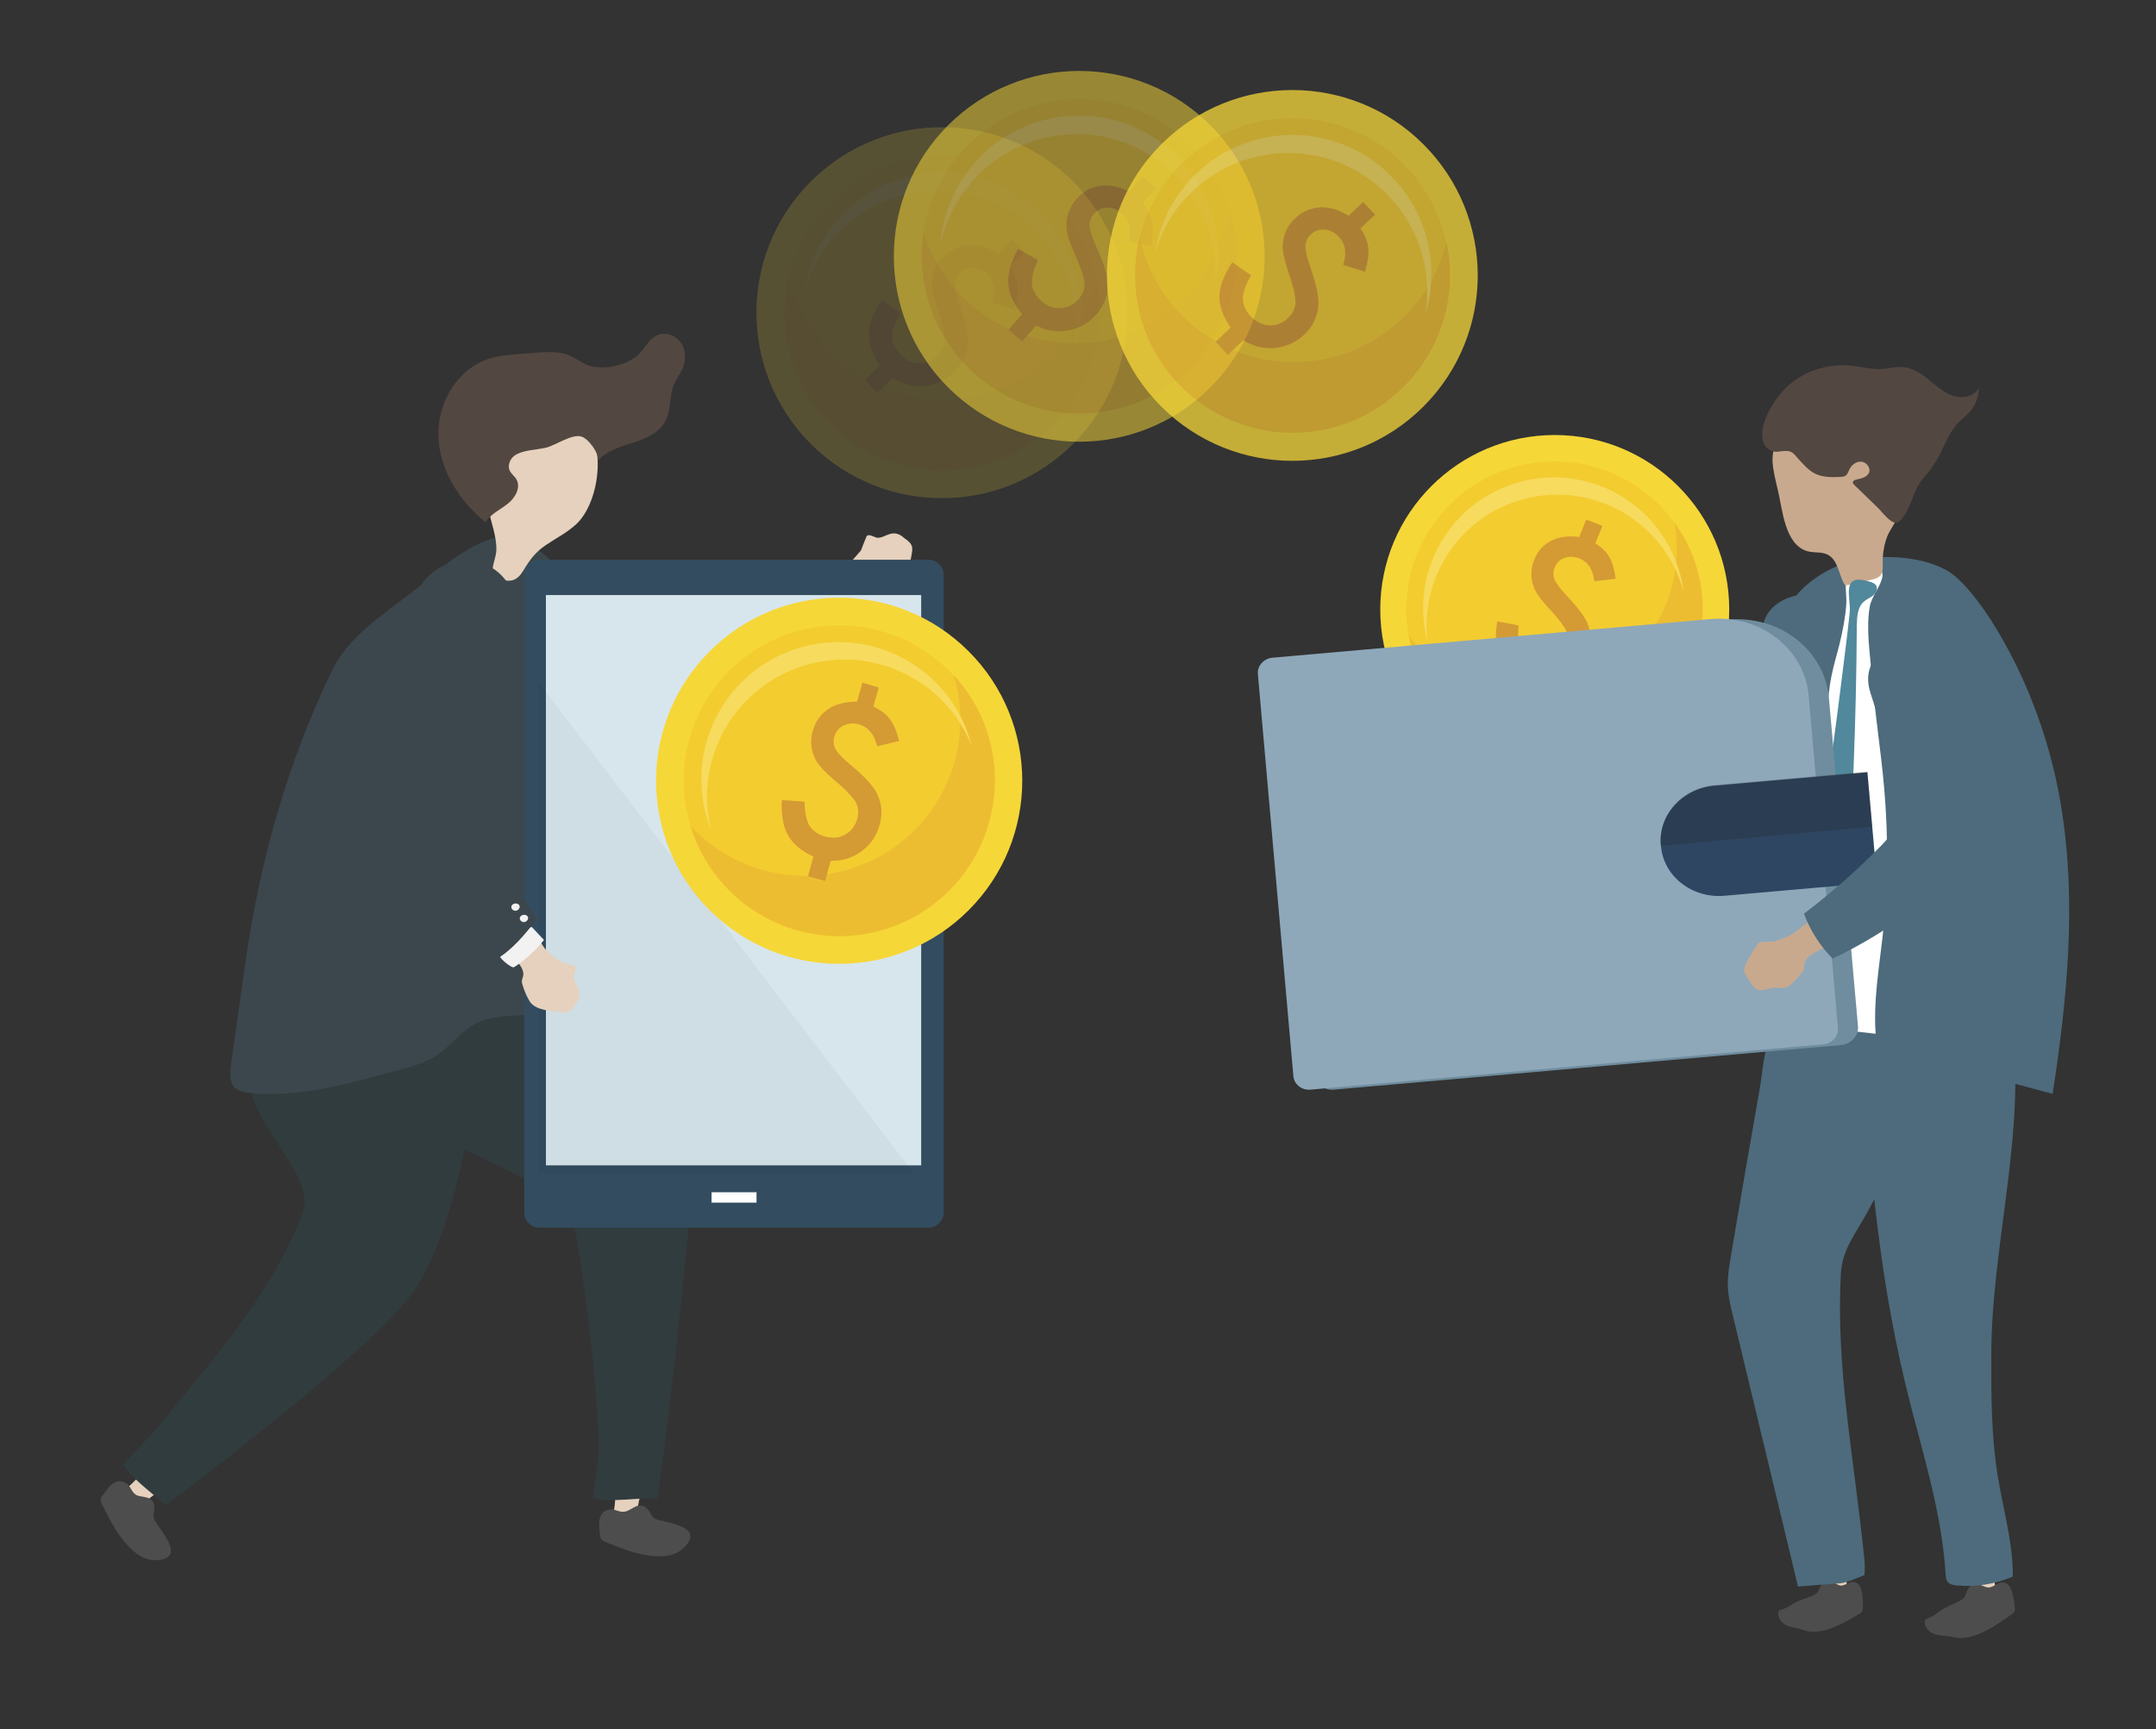 <?xml version="1.0" encoding="UTF-8"?> <svg xmlns="http://www.w3.org/2000/svg" xmlns:xlink="http://www.w3.org/1999/xlink" version="1.1" x="0px" y="0px" viewBox="0 0 1122 900" style="enable-background:new 0 0 1122 900;" xml:space="preserve"><rect x="0" y="0" width="1122" height="900" fill="#333333" stroke="none"/> <style type="text/css"> .st0{opacity:0.19;} .st1{fill:#F6D738;} .st2{fill:#F3CC30;} .st3{fill:#EDBD31;} .st4{fill:#F7DB5E;} .st5{fill:#D49A34;} .st6{opacity:0.52;} .st7{opacity:0.75;} .st8{fill:#E5D1BD;} .st9{fill:#3B474C;} .st10{fill:#4D4D4D;} .st11{fill:#313C3F;} .st12{fill:#534741;} .st13{fill:#334C60;} .st14{fill:#D7E6ED;} .st15{fill:#FFFFFF;} .st16{opacity:4.000000e-02;} .st17{fill:#F2F2F2;} .st18{fill:#C9A98D;} .st19{fill:#4D6B7C;} .st20{fill:#51889B;} .st21{fill:#6F8D9E;} .st22{fill:#8EA8BA;} .st23{fill:#2E4661;} .st24{opacity:0.25;fill:#272525;} </style> <g id="background"> </g> <g id="object"> <g> <g class="st0"> <g> <g> <ellipse transform="matrix(2.502232e-02 -1 1 2.502232e-02 315.024 648.864)" class="st1" cx="490.2" cy="162.9" rx="96.5" ry="96.5"></ellipse> </g> <g> <ellipse transform="matrix(2.502294e-02 -1 1 2.502294e-02 315.024 648.864)" class="st2" cx="490.2" cy="162.9" rx="81.9" ry="81.9"></ellipse> </g> <g> <path class="st3" d="M570.4,145.8c-3.6,14.7-11.3,28.6-23.1,39.8c-32.8,31.2-84.6,29.9-115.8-2.9 c-10.8-11.4-17.7-25.1-20.8-39.4c-6.4,26.2,0.2,55.1,20.2,76.1c31.2,32.8,83,34.1,115.8,2.9 C568.1,201.9,576.1,172.7,570.4,145.8z"></path> </g> <g> <path class="st4" d="M438.2,119.1c28.9-27.5,74.7-26.4,102.2,2.6c16.1,16.9,22.4,39.6,19.1,61c7.1-24,1.5-51-16.9-70.4 c-27.5-28.9-73.3-30.1-102.2-2.6c-12,11.4-19.2,26-21.6,41.2C422.1,139.2,428.7,128.2,438.2,119.1z"></path> </g> <path class="st5" d="M533.1,131.4l-7.6,7.2c2.4,3.5,3.8,6.9,4.1,10.3c0.3,3.4-0.3,7.4-1.7,12.2l-11.4-3.5 c2-6.2,1.2-11.1-2.3-14.7c-2.2-2.3-4.6-3.5-7.4-3.7c-2.8-0.2-5.1,0.6-7.1,2.5c-1.8,1.7-2.8,3.8-2.8,6.1c-0.1,2.3,0.8,6,2.6,11.2 c1.5,4.5,2.7,8.3,3.3,11.5c0.7,3.2,0.9,5.9,0.8,8c-0.4,5.9-2.8,11-7.2,15.2c-4.4,4.2-9.5,6.5-15.3,7.1c-5.8,0.6-11.3-0.8-16.6-4 l-8,7.6l-6.4-6.8l7.8-7.4c-4-5.8-5.9-11.3-5.8-16.5c0.1-5.2,2.4-11,6.7-17.5l9.8,6.8c-2.8,4.9-4.3,8.9-4.3,12.2 c0.1,3.3,1.5,6.4,4.3,9.3c2.7,2.8,5.9,4.3,9.5,4.5c3.6,0.2,6.8-1.1,9.7-3.8c2.5-2.4,3.8-5.2,3.9-8.2c0-1.5-0.3-3.5-0.8-5.9 c-0.5-2.4-1.4-5.4-2.6-8.9c-2.5-7.1-3.6-12.4-3.2-15.7c0.4-5.2,2.6-9.6,6.5-13.3c1.9-1.8,3.9-3.1,6-4c2.2-0.9,4.4-1.4,6.8-1.6 c2.4-0.1,4.8,0.2,7.3,0.9c2.5,0.7,5,1.9,7.6,3.5l7.6-7.2L533.1,131.4z"></path> </g> </g> <g class="st6"> <g> <g> <ellipse transform="matrix(0.707 -0.707 0.707 0.707 70.207 436.216)" class="st1" cx="561.7" cy="133.4" rx="96.5" ry="96.5"></ellipse> </g> <g> <ellipse transform="matrix(0.707 -0.707 0.707 0.707 70.207 436.216)" class="st2" cx="561.7" cy="133.4" rx="81.9" ry="81.9"></ellipse> </g> <g> <path class="st3" d="M640,109c-2.2,15-8.7,29.5-19.4,41.7c-29.8,34-81.6,37.5-115.6,7.7C493.2,148,485,135,480.7,121 c-4,26.7,5.2,54.8,27.1,73.9c34,29.8,85.8,26.3,115.6-7.7C642.8,165,648.1,135.2,640,109z"></path> </g> <g> <path class="st4" d="M505.9,94.5c26.3-30.1,72-33.1,102-6.8c17.6,15.4,25.9,37.4,24.5,59c4.9-24.5-3.1-50.9-23.3-68.6 c-30.1-26.3-75.7-23.3-102,6.8c-10.9,12.5-16.8,27.7-17.7,43C491.8,115.9,497.2,104.4,505.9,94.5z"></path> </g> <path class="st5" d="M601.6,98l-6.9,7.9c2.7,3.3,4.4,6.6,5,9.9c0.6,3.3,0.4,7.4-0.6,12.3l-11.6-2.5c1.4-6.3,0.2-11.2-3.6-14.5 c-2.4-2.1-4.9-3.1-7.7-3c-2.8,0-5.1,1.1-6.9,3.2c-1.7,1.9-2.4,4-2.3,6.4c0.2,2.3,1.4,5.9,3.6,10.9c1.9,4.3,3.4,8,4.4,11.2 c1,3.1,1.5,5.8,1.5,7.9c0.2,5.9-1.8,11.2-5.8,15.8c-4,4.5-8.8,7.4-14.6,8.4c-5.7,1.1-11.4,0.3-16.9-2.5l-7.3,8.3l-7-6.1l7-8.1 c-4.5-5.4-6.9-10.7-7.2-15.9c-0.3-5.2,1.3-11.2,5.1-18.1l10.4,5.9c-2.4,5.1-3.4,9.3-3.2,12.6c0.4,3.2,2.1,6.2,5.1,8.8 c2.9,2.6,6.2,3.8,9.9,3.6c3.6-0.2,6.7-1.7,9.3-4.7c2.3-2.6,3.4-5.5,3.1-8.5c-0.2-1.5-0.6-3.4-1.4-5.8c-0.8-2.4-1.9-5.3-3.4-8.6 c-3.1-6.9-4.7-12-4.6-15.4c0-5.2,1.7-9.8,5.3-13.9c1.7-1.9,3.6-3.4,5.6-4.6c2.1-1.1,4.3-1.8,6.6-2.2c2.3-0.3,4.8-0.2,7.4,0.3 c2.6,0.5,5.2,1.4,7.8,2.8l6.9-7.9L601.6,98z"></path> </g> </g> <g class="st7"> <g> <g> <ellipse transform="matrix(0.707 -0.707 0.707 0.707 95.705 517.558)" class="st1" cx="672.6" cy="143.3" rx="96.5" ry="96.5"></ellipse> </g> <g> <ellipse transform="matrix(0.707 -0.707 0.707 0.707 95.705 517.558)" class="st2" cx="672.6" cy="143.3" rx="81.9" ry="81.9"></ellipse> </g> <g> <path class="st3" d="M752.8,126.1c-3.6,14.7-11.3,28.6-23.1,39.8c-32.8,31.2-84.6,29.9-115.8-2.9 c-10.8-11.4-17.7-25.1-20.8-39.4c-6.4,26.2,0.2,55.1,20.2,76.1c31.2,32.8,83,34.1,115.8,2.9C750.5,182.2,758.5,153,752.8,126.1 z"></path> </g> <g> <path class="st4" d="M620.6,99.5c28.9-27.5,74.7-26.4,102.2,2.6c16.1,16.9,22.4,39.6,19.1,61c7.1-24,1.5-51-16.9-70.4 c-27.5-28.9-73.3-30.1-102.2-2.6c-12,11.4-19.2,26-21.6,41.2C604.6,119.5,611.1,108.5,620.6,99.5z"></path> </g> <path class="st5" d="M715.6,111.7l-7.6,7.2c2.4,3.5,3.8,6.9,4.1,10.3c0.3,3.4-0.3,7.4-1.7,12.2l-11.4-3.5 c2-6.2,1.2-11.1-2.3-14.7c-2.2-2.3-4.6-3.5-7.4-3.7c-2.8-0.2-5.1,0.6-7.1,2.5c-1.8,1.7-2.8,3.8-2.8,6.1c-0.1,2.3,0.8,6,2.6,11.2 c1.5,4.5,2.7,8.3,3.3,11.5c0.7,3.2,0.9,5.9,0.8,8c-0.4,5.9-2.8,11-7.2,15.2c-4.4,4.2-9.5,6.5-15.3,7.1c-5.8,0.6-11.3-0.8-16.6-4 l-8,7.6l-6.4-6.8l7.8-7.4c-4-5.8-5.9-11.3-5.8-16.5c0.1-5.2,2.4-11,6.7-17.5l9.8,6.8c-2.8,4.9-4.3,8.9-4.3,12.2 c0.1,3.3,1.5,6.4,4.3,9.3c2.7,2.8,5.9,4.3,9.5,4.5c3.6,0.2,6.8-1.1,9.7-3.8c2.5-2.4,3.8-5.2,3.9-8.2c0-1.5-0.3-3.5-0.8-5.9 c-0.5-2.4-1.4-5.4-2.6-8.9c-2.5-7.1-3.6-12.4-3.2-15.7c0.4-5.2,2.6-9.6,6.5-13.3c1.9-1.8,3.9-3.1,6-4c2.2-0.9,4.4-1.4,6.8-1.6 c2.4-0.1,4.8,0.2,7.3,0.9c2.5,0.7,5,1.9,7.6,3.5l7.6-7.2L715.6,111.7z"></path> </g> </g> <g> <path class="st8" d="M467.9,278.2c-0.4-0.2-0.8-0.3-1.2-0.4c-3.8-1-6.4,2-9.9,2.1c-1.5,0-5.2-2.8-6-0.4c-0.3,0.9-1.6,3.8-2.7,6.9 c-1.8,2-3.4,4.1-5.4,6c-4.9,4.7-20.8,8.7-18.2,17.7c0.5,1.7,1.1,3.5,2.1,4.9c0.9,1.2,2.1,2.1,3.3,2.9c1,0.6,2.3,1.9,3.4,1.7 c1.2-0.2,3-2.5,4-3.3c2.7-2.2,5.3-4.4,8-6.6c2.6-2.1,5.9-4.4,9.1-3.3c0.7,0.2,1.3,0.6,2.1,0.8c0.8,0.2,1.7,0,2.5-0.2 c3-0.7,6-1.7,8.7-3.1c4.9-2.5,5.9-11.1,6.8-15.8c0.2-1.2,0.4-2.4,0.1-3.6c-0.5-1.9-2.2-3.2-3.8-4.3 C469.9,279.4,469,278.7,467.9,278.2z"></path> <path class="st9" d="M370.5,358.1c4.3,0.3,8.7,0.7,12.9-0.2c3.4-0.7,6.6-2,9.7-3.5c19.5-9,37.5-21,53.3-35.5 c-4.2-9.2-10.3-17.5-17.7-24.3c-15.3,8.6-31.4,16-47.9,22.1c-3.4,1.2-6.8,2.4-10.4,2.7c-5.2,0.4-10.3-1-15.3-2.5 c-19.3-5.6-38.6-11.2-57.9-16.8c-11.7-3.4-23.7-6.8-35.7-5c-33.3,5-31.8,47.6-1.2,54.8C294.6,358,335.3,355.4,370.5,358.1z"></path> </g> <g> <g> <g> <g> <path class="st8" d="M64,776c2.4,3.1,5.4,5.4,8.1,8.1c10.7-7.9,20.5-16,29.3-26.2c-7.6-1.3-8.8-8-18-1.4 C80.6,758.8,69.1,773,64,776z"></path> <path class="st10" d="M78.5,780.4c1.9,1.6,1.9,3.4,1.8,5.5c-0.1,1.3-0.6,2.5-0.3,3.8c0.2,1.3,0.8,2.2,1.6,3.3 c3.9,5.9,14.4,18.2-0.1,19c-13.2,0.7-23.1-18-28.4-29.1c-0.4-0.7-0.8-1.4-0.7-2.3c0.1-0.8,0.5-1.7,1.1-2.4 c3-4.2,6.6-9.7,12.2-6.2c2.4,1.5,2.6,4.4,5.1,6C72.7,779.1,76.7,778.8,78.5,780.4z"></path> </g> <path class="st11" d="M130,558.4c-3,25.5,35.3,52.2,27.5,72.8c-16.1,43-49.1,79.1-76.2,112.5c-1.9,2.4-14.5,15.6-17.3,18.6 c5.8,8.3,14.5,14,22.2,21.2c38.8-29.4,108.4-83.8,127.1-108.8C238.7,640.7,244,577,256.2,533c2-7.3,5-17.8,0.4-24.7 c-3.5-5.3-8.8-7.8-15.5-9.8c-17.9-5.2-42.3-15.8-59.9-5.4C161.9,504.5,132.2,538.8,130,558.4z"></path> </g> <g> <g> <path class="st8" d="M318.7,789.9c3.9,0.8,7.9,0.4,11.8,0.8c3.1-13.7,5.6-27.1,5.8-41.4c-6.9,4.5-12.1,0.3-14.8,11.9 C320.6,765.1,320.8,784,318.7,789.9z"></path> <path class="st10" d="M332.9,783.5c2.5,0,3.7,1.4,5,3.1c0.8,1,1.2,2.4,2.1,3.2c0.9,0.9,2,1.1,3.3,1.4 c6.9,1.7,23,4.2,12.5,14.4c-9.5,9.3-29.3,1.7-40.7-3.1c-0.8-0.3-1.6-0.6-2.1-1.3c-0.5-0.7-0.7-1.6-0.8-2.6 c-0.6-5.1-1.4-11.9,5-13c2.7-0.5,5,1.7,8,1.1C327.6,786.4,330.5,783.5,332.9,783.5z"></path> </g> <path class="st11" d="M216.2,581.7c18.8,18.5,72.8,32.1,81.6,53.4c3.5,8.6,12.3,74.1,14,118.6c0.1,3.2-3,21.5-3.1,25.8 c10.1,2.8,22.5-0.3,33.3,0.4C350,728.6,359.3,629,359.3,629c-10.7-44.9-62.5-96.3-91.2-136.8c-4.8-6.7-10.3-15.9-18.9-17 c-6.5-0.9-11.7,1.4-17.6,5.2c-15.8,10.1-63.4,26.2-66.9,46.3C161,548.6,201.7,567.5,216.2,581.7z"></path> </g> <path class="st9" d="M224.3,300.2c-16.4,14.4-41.1,27.7-51,47.8c-23.8,48.6-38.3,100.9-45.8,154.2c-2.2,15.6-4.4,31.2-6.6,46.8 c-2.2,15.4-1.6,18.9,10.9,20c25.4,2.3,52.8-6,77.2-12.5c6.2-1.7,12.5-3.5,17.9-7c8.2-5.3,13.9-14.1,22.9-17.9 c4.2-1.8,8.9-2.2,13.5-2.7c9.8-1,20.7-1.6,28.3,4.7c4.4,3.7,6.6,9.5,11.1,13c3.1-4.3-1.2-17.7-2-23.1 c-1.2-8.2-2.2-16.5-2.4-24.8c-0.4-16.9,0.7-33.8,2.2-50.5c2.6-29.3,3.9-58.7,6.3-88c1.7-20.9,6.1-37.3-8.2-55 c-7.8-9.6-22-26.3-34.8-26.1C250.1,279.4,234,291.6,224.3,300.2z"></path> <g> <path class="st8" d="M300,272.7c-4.8,4.5-10.7,7.4-16.1,11.1c-5.3,3.6-8.2,7.6-11.4,12.9c-2.3,3.9-5.1,6.5-10.3,5.2 c-9.9-2.5-4.1-9.1-3.9-15.6c0.2-7.4-2.9-14.6-4.2-21.8c-3.7-20.8,12.5-52.4,37-50.5C317.8,216,314.5,259.1,300,272.7z"></path> </g> <path class="st12" d="M268.1,236.9c-2.7,1.7-4.2,5.5-2.7,8.3c0.8,1.5,2.3,2.6,3.2,4c2.7,4.3-0.4,9.9-4.4,13 c-3.9,3.1-8.9,5.3-11.5,9.6c-13.4-10.8-23.6-26.6-24.5-43.8c-0.7-12.4,4.3-25.4,13.5-33.8c10.8-9.9,21.8-9.3,35.9-10.5 c5.3-0.5,10.8-0.9,16.1,0.4c4.8,1.2,8.3,4.6,12.8,6.2c7.4,2.5,19.8-0.1,25.6-5.6c3.5-3.3,5.6-8.4,10.1-10.3 c4.3-1.9,9.7,0.2,12.3,4.2c2.6,3.9,2.5,9.2,0.6,13.5c-1.3,2.8-3.2,5.2-4.4,8c-2.5,5.9-1.3,13-4.3,18.8 c-3.1,6.1-9.9,9.2-16.4,11.3c-6.7,2.2-14.1,4.1-18.9,9.6c0.9-3.7-5-11.9-8.9-12.7c-5-1.1-13,4.6-18.1,5.9 C279,234.2,272.5,234.1,268.1,236.9z"></path> </g> <g> <g> <path class="st13" d="M483.2,638.9H280.7c-4.4,0-7.9-3.5-7.9-7.9V299.2c0-4.4,3.5-7.9,7.9-7.9h202.5c4.4,0,7.9,3.5,7.9,7.9V631 C491.1,635.3,487.6,638.9,483.2,638.9z"></path> <rect x="284.1" y="309.7" class="st14" width="195.3" height="296.8"></rect> <rect x="370.3" y="620.5" class="st15" width="23.4" height="5.4"></rect> </g> <polygon class="st16" points="280.3,355.2 280.3,610.8 475.6,610.8 "></polygon> </g> <g> <g> <g> <ellipse transform="matrix(0.707 -0.707 0.707 0.707 -159.363 427.904)" class="st1" cx="436.8" cy="406.3" rx="95.3" ry="95.3"></ellipse> </g> <g> <ellipse transform="matrix(0.707 -0.707 0.707 0.707 -159.363 427.904)" class="st2" cx="436.8" cy="406.3" rx="80.9" ry="80.9"></ellipse> </g> <g> <path class="st3" d="M496.2,351.2c4.4,14.3,4.9,29.9,0.5,45.4c-12,43-56.6,68.2-99.7,56.2c-14.9-4.2-27.7-12.3-37.6-22.9 c7.8,25.5,28.1,46.6,55.6,54.3c43,12,87.7-13.1,99.7-56.2C522.6,399.9,514.7,371.1,496.2,351.2z"></path> </g> <g> <path class="st4" d="M370.6,395.5c10.6-38,50-60.2,88-49.6c22.2,6.2,39,22.2,47,42.1c-6.1-23.9-24.5-44-50-51.2 c-38-10.6-77.4,11.6-88,49.6c-4.4,15.8-3.1,31.8,2.6,45.9C367.1,420.6,367.1,408,370.6,395.5z"></path> </g> <path class="st5" d="M457.3,357.8l-2.8,9.9c3.8,1.8,6.7,4,8.7,6.7c2,2.7,3.5,6.4,4.7,11.2l-11.4,2.8c-1.5-6.2-4.6-10-9.4-11.4 c-3-0.8-5.7-0.6-8.1,0.6c-2.4,1.2-4,3.1-4.8,5.8c-0.7,2.4-0.4,4.6,0.7,6.6c1.1,2,3.7,4.7,7.9,8.2c3.6,3,6.5,5.7,8.7,8.1 c2.2,2.4,3.8,4.5,4.7,6.4c2.7,5.2,3.2,10.7,1.6,16.5c-1.6,5.7-4.7,10.3-9.4,13.8c-4.6,3.4-10,5.1-16.1,5l-2.9,10.5l-8.9-2.5 l2.8-10.2c-6.3-2.9-10.7-6.6-13.2-11.1c-2.5-4.4-3.6-10.5-3.2-18.3l11.8,0.8c0.1,5.6,0.9,9.7,2.5,12.5c1.7,2.7,4.5,4.6,8.3,5.7 c3.7,1,7.2,0.7,10.3-1c3.1-1.7,5.2-4.4,6.3-8.1c0.9-3.3,0.7-6.3-0.8-8.9c-0.8-1.3-2-2.8-3.7-4.6c-1.7-1.8-3.9-3.9-6.7-6.2 c-5.7-4.8-9.3-8.7-10.7-11.7c-2.2-4.6-2.7-9.5-1.2-14.6c0.7-2.4,1.7-4.6,3.1-6.5c1.4-1.9,3-3.5,5-4.8c1.9-1.3,4.2-2.3,6.7-2.9 c2.5-0.6,5.2-0.9,8.2-0.9l2.8-9.9L457.3,357.8z"></path> </g> </g> <g> <path class="st8" d="M301.1,519.6c0.1-0.4,0.3-0.8,0.3-1.2c0.7-3.9-2.4-6.2-2.8-9.7c-0.2-1.5,2.4-5.4-0.1-6.1 c-0.9-0.2-3.9-1.3-7-2.2c-2.1-1.6-4.4-3.1-6.3-4.9c-5-4.6-10.2-20.2-18.9-16.8c-1.7,0.6-3.4,1.3-4.8,2.5c-1.1,1-1.9,2.2-2.6,3.5 c-0.6,1-1.7,2.5-1.4,3.5c0.3,1.1,2.7,2.9,3.6,3.7c2.4,2.5,4.8,5,7.1,7.5c2.3,2.5,4.8,5.6,4,8.8c-0.2,0.7-0.5,1.4-0.6,2.1 c-0.1,0.8,0.1,1.7,0.4,2.5c0.9,2.9,2.1,5.8,3.7,8.4c2.9,4.7,11.4,5,16.2,5.6c1.2,0.1,2.4,0.2,3.6-0.2c1.8-0.6,3-2.4,4-4.1 C300.1,521.7,300.7,520.7,301.1,519.6z"></path> <g> <path class="st17" d="M267.1,503.4c0.4,0,0.7-0.2,1-0.4c5.7-3.8,10.7-8.5,15-13.8c-2-2.1-4-4.2-5.9-6.3 c-0.1-0.2-0.3-0.3-0.5-0.4c-0.4-0.1-0.9,0.2-1.2,0.4c-3.8,3.1-7.6,6.2-11.4,9.3c-1.7,1.4-4.8,3.3-3.9,5.7 C260.7,499.3,265.8,503.5,267.1,503.4z"></path> <path class="st9" d="M214.5,428.2c0,4.3,0,8.7,1.1,12.9c0.9,3.3,2.5,6.4,4.2,9.5c10.4,18.8,22.1,34.4,37.7,49.1 c8.8-4.9,15.8-13.5,22-21.5c-9.7-14.7-15.9-26.7-23.2-42.8c-1.5-3.3-2.9-6.6-3.5-10.2c-0.8-5.1,0.3-10.4,1.3-15.4 c4.1-19.7,8.3-39.4,12.4-59.2c2.5-11.9,5-24.2,2.3-36.1c-7.5-32.9-49.7-28.3-54.6,2.8C208.8,352.3,214.5,392.8,214.5,428.2z"></path> <path class="st17" d="M274,476.4c-1.3-0.7-3.3-0.1-3.5,1.4c-0.1,1.2,1.1,2.2,2.2,2.1C274.6,479.8,275.7,477.4,274,476.4 C274,476.4,274,476.4,274,476.4z"></path> <path class="st17" d="M269.6,470.5c-1.3-0.7-3.3-0.1-3.5,1.4c-0.1,1.2,1.1,2.2,2.2,2.1C270.2,473.9,271.3,471.5,269.6,470.5 C269.7,470.5,269.6,470.5,269.6,470.5z"></path> </g> </g> </g> <g> <g> <path class="st18" d="M807.1,439.1c0.3-0.6,0.6-1.2,0.9-1.7c2-3.5,4.5-6.8,7.3-9.7c0.5-0.5,1.1-1,1.7-1.3 c0.6-0.2,1.2-0.2,1.8-0.3c6.2-0.3,11.8-1.4,17.8-2.7c4.5-0.9,11.5-2.3,14.3,2.7c0.8,1.5,1.6,3,1.8,4.7c0.2,1.4-0.1,2.7-0.5,4 c-0.3,1-0.4,2.7-1.4,3.3c-1,0.6-4,0.2-5.3,0.3c-3.5,0.2-7,0.4-10.6,0.6c-3.5,0.2-7.5,0.7-9.1,3.5c-0.4,0.6-0.6,1.3-1,1.8 c-0.5,0.6-1.3,1-2,1.4c-2.7,1.4-5.6,2.6-8.7,3.4c-2.8,0.7-4.3-0.8-6.6-2C804.7,445.6,805.8,441.9,807.1,439.1z"></path> <path class="st19" d="M926.1,425.7c-5.7,4.7-12.4,8.1-20.8,10.6c-20.8,6.2-42.7,9.4-64.6,9.6c-3.2-8.8-4.5-18.3-3.7-27.5 c17.5-3.8,34.7-8.9,51.3-15.2c8.1-3.1,14.8-7,17.1-15.2c5.2-18.1,8.8-36.5,10.9-55.1c0.5-4.1,0.9-8.3,2.8-12.1 c3.5-6.9,11.9-11.1,20.3-11.4s16.6,2.9,23.1,7.7c4.7,3.5,8.7,7.9,10,13.2c1.4,5.5-0.2,11.2-2,16.6c-7.9,24-19.6,47-34.7,68 C932.9,419.2,929.7,422.7,926.1,425.7z"></path> </g> <g> <g> <g> <circle class="st1" cx="809.1" cy="317.2" r="90.8"></circle> </g> <g> <ellipse transform="matrix(0.707 -0.707 0.707 0.707 12.641 665.018)" class="st2" cx="809.1" cy="317.2" rx="77.1" ry="77.1"></ellipse> </g> <g> <path class="st3" d="M871.4,271.9c2.5,14,1.2,28.9-4.6,43c-16.3,39.3-61.3,58.1-100.7,41.8c-13.7-5.6-24.8-14.8-32.9-25.9 c4.5,25,21.2,47.2,46.4,57.7c39.3,16.3,84.4-2.5,100.7-41.8C890.9,320.9,886.6,292.8,871.4,271.9z"></path> </g> <g> <path class="st4" d="M747.6,299.5c14.3-34.7,54.1-51.2,88.8-36.9c20.3,8.4,34.4,25.5,39.7,45.1c-3.1-23.3-18.2-44.4-41.5-54.1 c-34.7-14.3-74.5,2.2-88.8,36.9c-6,14.4-6.6,29.7-2.8,43.7C741.5,322.9,742.9,310.9,747.6,299.5z"></path> </g> <path class="st5" d="M833.9,273.7l-3.7,9.1c3.4,2.1,5.9,4.5,7.4,7.3c1.6,2.8,2.6,6.5,3.2,11.1l-11.1,1.3 c-0.7-6.1-3.2-10-7.6-11.8c-2.7-1.1-5.3-1.2-7.8-0.4c-2.5,0.9-4.2,2.5-5.2,4.9c-0.9,2.2-0.9,4.3-0.1,6.4c0.8,2,3,4.9,6.5,8.6 c3,3.2,5.5,6.1,7.3,8.6c1.8,2.5,3.1,4.7,3.7,6.6c1.9,5.2,1.8,10.5-0.4,15.8c-2.2,5.2-5.7,9.2-10.5,11.9 c-4.8,2.7-10,3.7-15.8,2.9l-4,9.6l-8.1-3.3l3.8-9.3c-5.6-3.5-9.4-7.5-11.3-12c-1.9-4.5-2.2-10.4-1-17.6l11.1,2.1 c-0.5,5.3-0.2,9.3,0.9,12.2c1.3,2.8,3.7,4.9,7.2,6.3c3.4,1.4,6.7,1.5,9.9,0.2c3.1-1.2,5.4-3.6,6.8-7c1.3-3.1,1.3-5.9,0.2-8.5 c-0.6-1.3-1.6-2.9-3-4.8c-1.4-1.9-3.3-4.1-5.6-6.6c-4.9-5.2-7.8-9.3-8.7-12.3c-1.6-4.6-1.4-9.2,0.5-13.9 c0.9-2.2,2.1-4.1,3.6-5.8c1.5-1.6,3.2-2.9,5.2-3.9c2-1,4.2-1.7,6.7-2c2.4-0.3,5.1-0.3,7.8,0.1l3.7-9.1L833.9,273.7z"></path> </g> </g> <g> <g> <g> <g> <path class="st8" d="M961.5,828.3c-3.3,0-6.7,0-10-0.1c-2.2-12.2-3.5-24.7-3.8-37.3c4.7,2.3,11,0.4,12.3,9 C960.4,802.7,960.8,828.3,961.5,828.3z"></path> <path class="st10" d="M951.3,822.5c-1.6,0.3-3.1,1.5-4,3.3c-0.5,1-0.9,2.3-1.6,3.1c-0.7,0.8-1.6,1.2-2.5,1.6 c-4.2,1.7-7.4,2.3-11.3,5c-1.4,0.9-3,1.7-4.6,2.1c-0.5,0.1-1,0.3-1.4,0.6c-0.4,0.4-0.5,1.1-0.5,1.8c0.1,2.6,2,4.9,4.3,5.9 c2.7,1.3,5.9,1.3,8.7,2.4c3.3,1.3,6.8,1.1,10.2,0.4c6.9-1.5,13.2-5.4,19.2-8.9c0.5-0.3,1.1-0.7,1.4-1.4 c0.3-0.7,0.3-1.7,0.3-2.6c-0.1-5-0.3-12.7-5.3-12.5c-2.2,0.1-4.1,2-6.4,1.9C956,825,952.8,822.2,951.3,822.5z"></path> </g> <path class="st19" d="M900.7,654.1c-0.8,5-1.7,10-1.5,15c0.1,5.4,1.4,10.7,2.7,16c11.3,46.9,22.5,93.7,33.8,140.6 c7.4-0.6,14.8-1.2,22.2-1.7c3.3-0.3,9.3-3.1,12.4-4.3c0,0,0.3-4.5,0-7.7c-5.8-56.5-14.9-99.2-12.3-149.2 c0.7-12.6,7.8-20.9,13.8-31.9c20.5-37.1,24.6-68.2,33.8-92.6c0.6-1.5-61.4-7.9-64.5-8.2c-7.8-0.8-14.4-0.6-18.7,7 c-4.7,8.5-5,20.6-6.7,30c-2.4,13.7-4.8,27.5-7.2,41.2C905.9,623.5,903.3,638.8,900.7,654.1z"></path> </g> <g> <g> <path class="st8" d="M1039.1,829.1c-3.6,0.3-7.1,0.7-10.7,1c-3.6-12.3-6.2-25.1-7.8-38c5.3,1.9,11.8-0.7,14.1,8 C1035.4,802.9,1038.4,829.1,1039.1,829.1z"></path> <path class="st10" d="M1027.7,824.1c-1.7,0.5-3.1,1.9-4,3.8c-0.5,1.1-0.8,2.4-1.4,3.4c-0.6,0.9-1.6,1.4-2.5,1.9 c-4.3,2.2-7.6,3.1-11.6,6.3c-1.4,1.1-3,2-4.7,2.6c-0.5,0.2-1.1,0.4-1.4,0.8c-0.4,0.5-0.5,1.2-0.4,1.9 c0.3,2.7,2.6,4.8,5.2,5.7c3.1,1,6.4,0.7,9.5,1.5c3.7,0.9,7.4,0.4,10.9-0.7c7.2-2.3,13.5-6.9,19.7-11.2 c0.5-0.4,1.1-0.8,1.4-1.5c0.3-0.8,0.2-1.8,0.1-2.7c-0.7-5.2-1.6-13-6.9-12.3c-2.3,0.3-4.2,2.4-6.6,2.6 C1032.9,826.3,1029.2,823.7,1027.7,824.1z"></path> </g> <path class="st19" d="M991.6,720.4c7.9,32.7,18.8,65,20.9,98.6c0.1,1.6,0.2,3.3,1.3,4.5c1.1,1.2,2.8,1.4,4.3,1.6 c10,1,20.2-0.6,29.4-4.6c0.1-17.5-5-34.7-7.8-52c-3.5-21.3-3.5-43.1-3.4-64.7c0.2-52.8,16.2-108.5,11.7-161.1 c-0.9-10-17.4-17.3-21.3-26.5c-20.8,4.3-42.7,3.7-63.3-1.9c0.8,10.8,3.2,20.4,4.9,30.9c2.2,13.8,2.3,28.3,3.5,42.3 c2.5,28.5,5.5,57,10.2,85.3C984.7,688.7,987.8,704.6,991.6,720.4z"></path> </g> <path class="st19" d="M1006.1,293.7c4.8,1.7,9,4,12.4,7.1c10.4,9.7,19,23.4,25.9,36c14,25.7,23.8,54.8,28.4,83.9 c7.9,49,3,99.4-4.6,148.6c-61.3-16.7-123.1-31.6-185.3-44.5c6.7,1.4,26.8-36.4,29.8-42.1c7.7-14.8,16.7-33.6,17.6-50.8 c1.6-30.4-6.2-60.5-3.4-90.9c1-11.6,0-21.8,7.8-31c8.4-9.8,20.4-16.4,32.8-18.8C978.3,289.1,993.8,289.3,1006.1,293.7z"></path> <path class="st15" d="M960.6,307.1c0.1,2.3,0.4,4.9,0.2,7.6c-0.5,6.8-1.8,13.5-3.4,20.1c-1.4,5.7-3.2,11.4-4.3,17.1 c-1.3,6.3-1.8,12.7-2.2,19.1c-2.9,42.1-2.6,85-14.2,125.7c-2.7,9.5-6.1,18.9-7.3,28.7c-0.3,2.1-0.4,4.5,1.1,6.1 c1.2,1.3,3.1,1.6,4.9,1.8c13.5,1.7,27.1,3.2,40.7,4.7c-1.2-16.8,1.7-33.6,3.6-50.4c2.8-25.5,3.1-51.3,0.9-76.8 c-1.7-20.1-5-40-6.6-60.1c-0.9-11.5-2.9-23.3-1-34.8c0.9-5.5,6-11.1,6.6-15.8c0.9-6.5-7-3.6-12.2-2.5 C960.7,299,960.3,302.5,960.6,307.1z"></path> </g> <g> <g> <g> <path class="st18" d="M960.1,304.5c0.4,0.6,12.5-2.5,13.9-2.8c4.2-0.9,6-2.5,5.8-7.2c-0.2-5.1,0.4-9.9,2.1-14.7 c1.4-3.9,4.1-6.9,5.6-10.7c1.4-3.3,2.3-6.8,3-10.3c1.1-5.8,1.3-11.7,1-17.5c-0.2-4.5-2.5-8.4-3.7-12.7 c-0.9-3.3-1.9-6.6-4-9.3c-3.7-4.7-10.1-6.2-16-6.7c-16.9-1.2-47,6.6-45.3,28.3c0.4,4.8,1.6,9.4,2.7,14.1 c2.4,9.8,3.5,28.6,15.5,31.9c3.4,0.9,7.2,0.2,10.3,1.7C956.7,291.4,956.8,299.2,960.1,304.5z"></path> </g> </g> <path class="st12" d="M1017.2,206.2c-4.8-1.3-8.8-4.7-12.6-7.9c-3.9-3.2-8.1-6.3-13-7.1c-4.5-0.7-8.9,0.7-13.4,0.9 c-4.7,0.1-9.4-1.2-14.2-1.7c-13.6-1.6-27.7,3.5-36.5,13.4c-5.2,5.9-13.7,19.5-9.2,27.7c1,1.8,2.8,3.1,4.8,3.5 c2.6,0.5,5.5-0.8,8.1-0.1c1.9,0.5,2.9,1.9,4.2,3.4c2.9,3.2,5.8,6.7,9.8,8.5c3.9,1.7,8.3,1.6,12.5,1.4c0.9,0,1.9-0.1,2.7-0.6 c1.1-0.7,1.5-2.2,2.1-3.4c1.2-2.4,3.7-4.2,6.3-3.9c2.6,0.3,4.8,3.2,3.9,5.6c-1,2.5-4.1,3.1-6.7,3.7c-0.8,0.2-1.7,0.6-1.8,1.4 c0,0.5,0.4,1,0.8,1.4c4.1,4,8.2,7.9,12.3,11.9c2.5,2.4,8.1,10.7,11.6,6.7c6.1-6.7,6.3-15.6,11.9-22c2.6-2.9,4.9-6,6.9-9.3 c3.9-6.3,5.9-13.6,10.9-19.2c1.9-2.1,4.3-3.8,6.2-5.8c3.2-3.5,5-8.2,5-12.9C1028,206.1,1022,207.5,1017.2,206.2z"></path> </g> <path class="st20" d="M973.3,302.8c1.2,0.4,2.5,0.9,3.1,2c0.9,1.7-0.1,3.9-1.6,5.1c-1.5,1.2-3.4,1.9-4.8,3.2 c-3.4,2.9-3.6,8-3.7,12.4c-0.3,49.1-2.2,98.1-5.8,147.1c-3.6,1.5-7.2,3-10.7,4.4c-2.9-8.4-4.8-17.2-4.7-26.1 c0-6.6,1.2-13.2,2.3-19.7c4.2-24.9,7.6-50,10.7-75c1.5-12.4,3.2-24.8,4.5-37.3c0.4-4.1-0.9-9-0.3-12.8 C963.1,300.6,967.8,301.2,973.3,302.8z"></path> </g> <g> <path class="st21" d="M899.4,322.5l-225,19.9c-5.4,0.5-9.4,4.9-8.9,9.9l18.2,206.6c0.4,5,5.2,8.7,10.5,8.2L958,543.9 c5.4-0.5,9.4-4.9,8.9-9.9l-15.1-170.5C949.7,338.4,926.2,320.1,899.4,322.5z"></path> <path class="st22" d="M890.2,322.2l-228,20.1c-4.5,0.4-7.9,4.2-7.6,8.4l18.5,209.5c0.4,4.2,4.4,7.3,8.9,6.9l266.9-23.6 c4.5-0.4,7.9-4.2,7.6-8.4l-15.3-173.3C939,337.7,916.2,319.9,890.2,322.2z"></path> <path class="st23" d="M971.8,401.9l-79.6,7c-16.8,1.5-29.3,15.4-27.9,31l0.1,0.6c1.4,15.6,16.1,27.1,32.9,25.7l79.6-7 L971.8,401.9z"></path> <path class="st24" d="M974.3,430.2l-2.5-28.6l-79.6,7c-16.8,1.5-29.3,15.4-27.9,31l0.1,0.6L974.3,430.2z"></path> </g> <g> <path class="st18" d="M909,508.3c-0.3-0.6-0.7-1.3-1-1.9c-0.2-0.4-0.4-0.8-0.4-1.2c0-0.4,0.1-0.8,0.2-1.2 c1.5-4.5,3.9-8.2,6.5-12c1-1.4,1-1.6,2.8-1.8c2-0.2,4.1-0.2,6.1-0.2c2.6-0.9,5.2-1.7,7.7-2.9c6.3-2.9,16.6-15.7,23.7-10.5 c1.4,1,2.8,2,3.6,3.5c0.7,1.2,1,2.5,1.3,3.9c0.2,1,0.8,2.7,0.1,3.6c-0.7,0.9-3.6,1.9-4.6,2.5c-3.1,1.7-6.2,3.3-9.3,5 c-3,1.6-6.5,3.8-6.8,7c-0.1,0.7,0,1.4-0.1,2.1c-0.2,0.8-0.7,1.5-1.2,2.1c-1.9,2.4-4,4.7-6.4,6.7c-2.2,1.8-4.2,1.1-6.8,1 c-2.7-0.1-5.2,1.2-7.8,1.3c-2.7,0.1-4.2-1.6-5.5-3.8C910.2,510.4,909.6,509.3,909,508.3z"></path> <path class="st19" d="M1022.7,444.6c-3.2,6.7-7.8,12.5-14.4,18.4c-16.3,14.4-34.8,26.5-54.6,35.9c-6.6-6.7-11.7-14.7-14.9-23.4 c14.3-10.8,27.7-22.7,40.1-35.3c6.1-6.2,10.4-12.6,9.1-20.9c-2.9-18.6-7.4-36.8-13.3-54.6c-1.3-3.9-2.7-7.9-2.5-12.1 c0.3-7.7,6.1-15.1,13.6-18.9c7.5-3.8,16.3-4.4,24.2-2.7c5.7,1.2,11.2,3.5,14.6,7.8c3.6,4.4,4.5,10.2,5.2,15.8 c3,25.1,2,50.9-2.8,76.3C1026.1,435.8,1024.7,440.4,1022.7,444.6z"></path> </g> </g> </g> </g> </svg> 